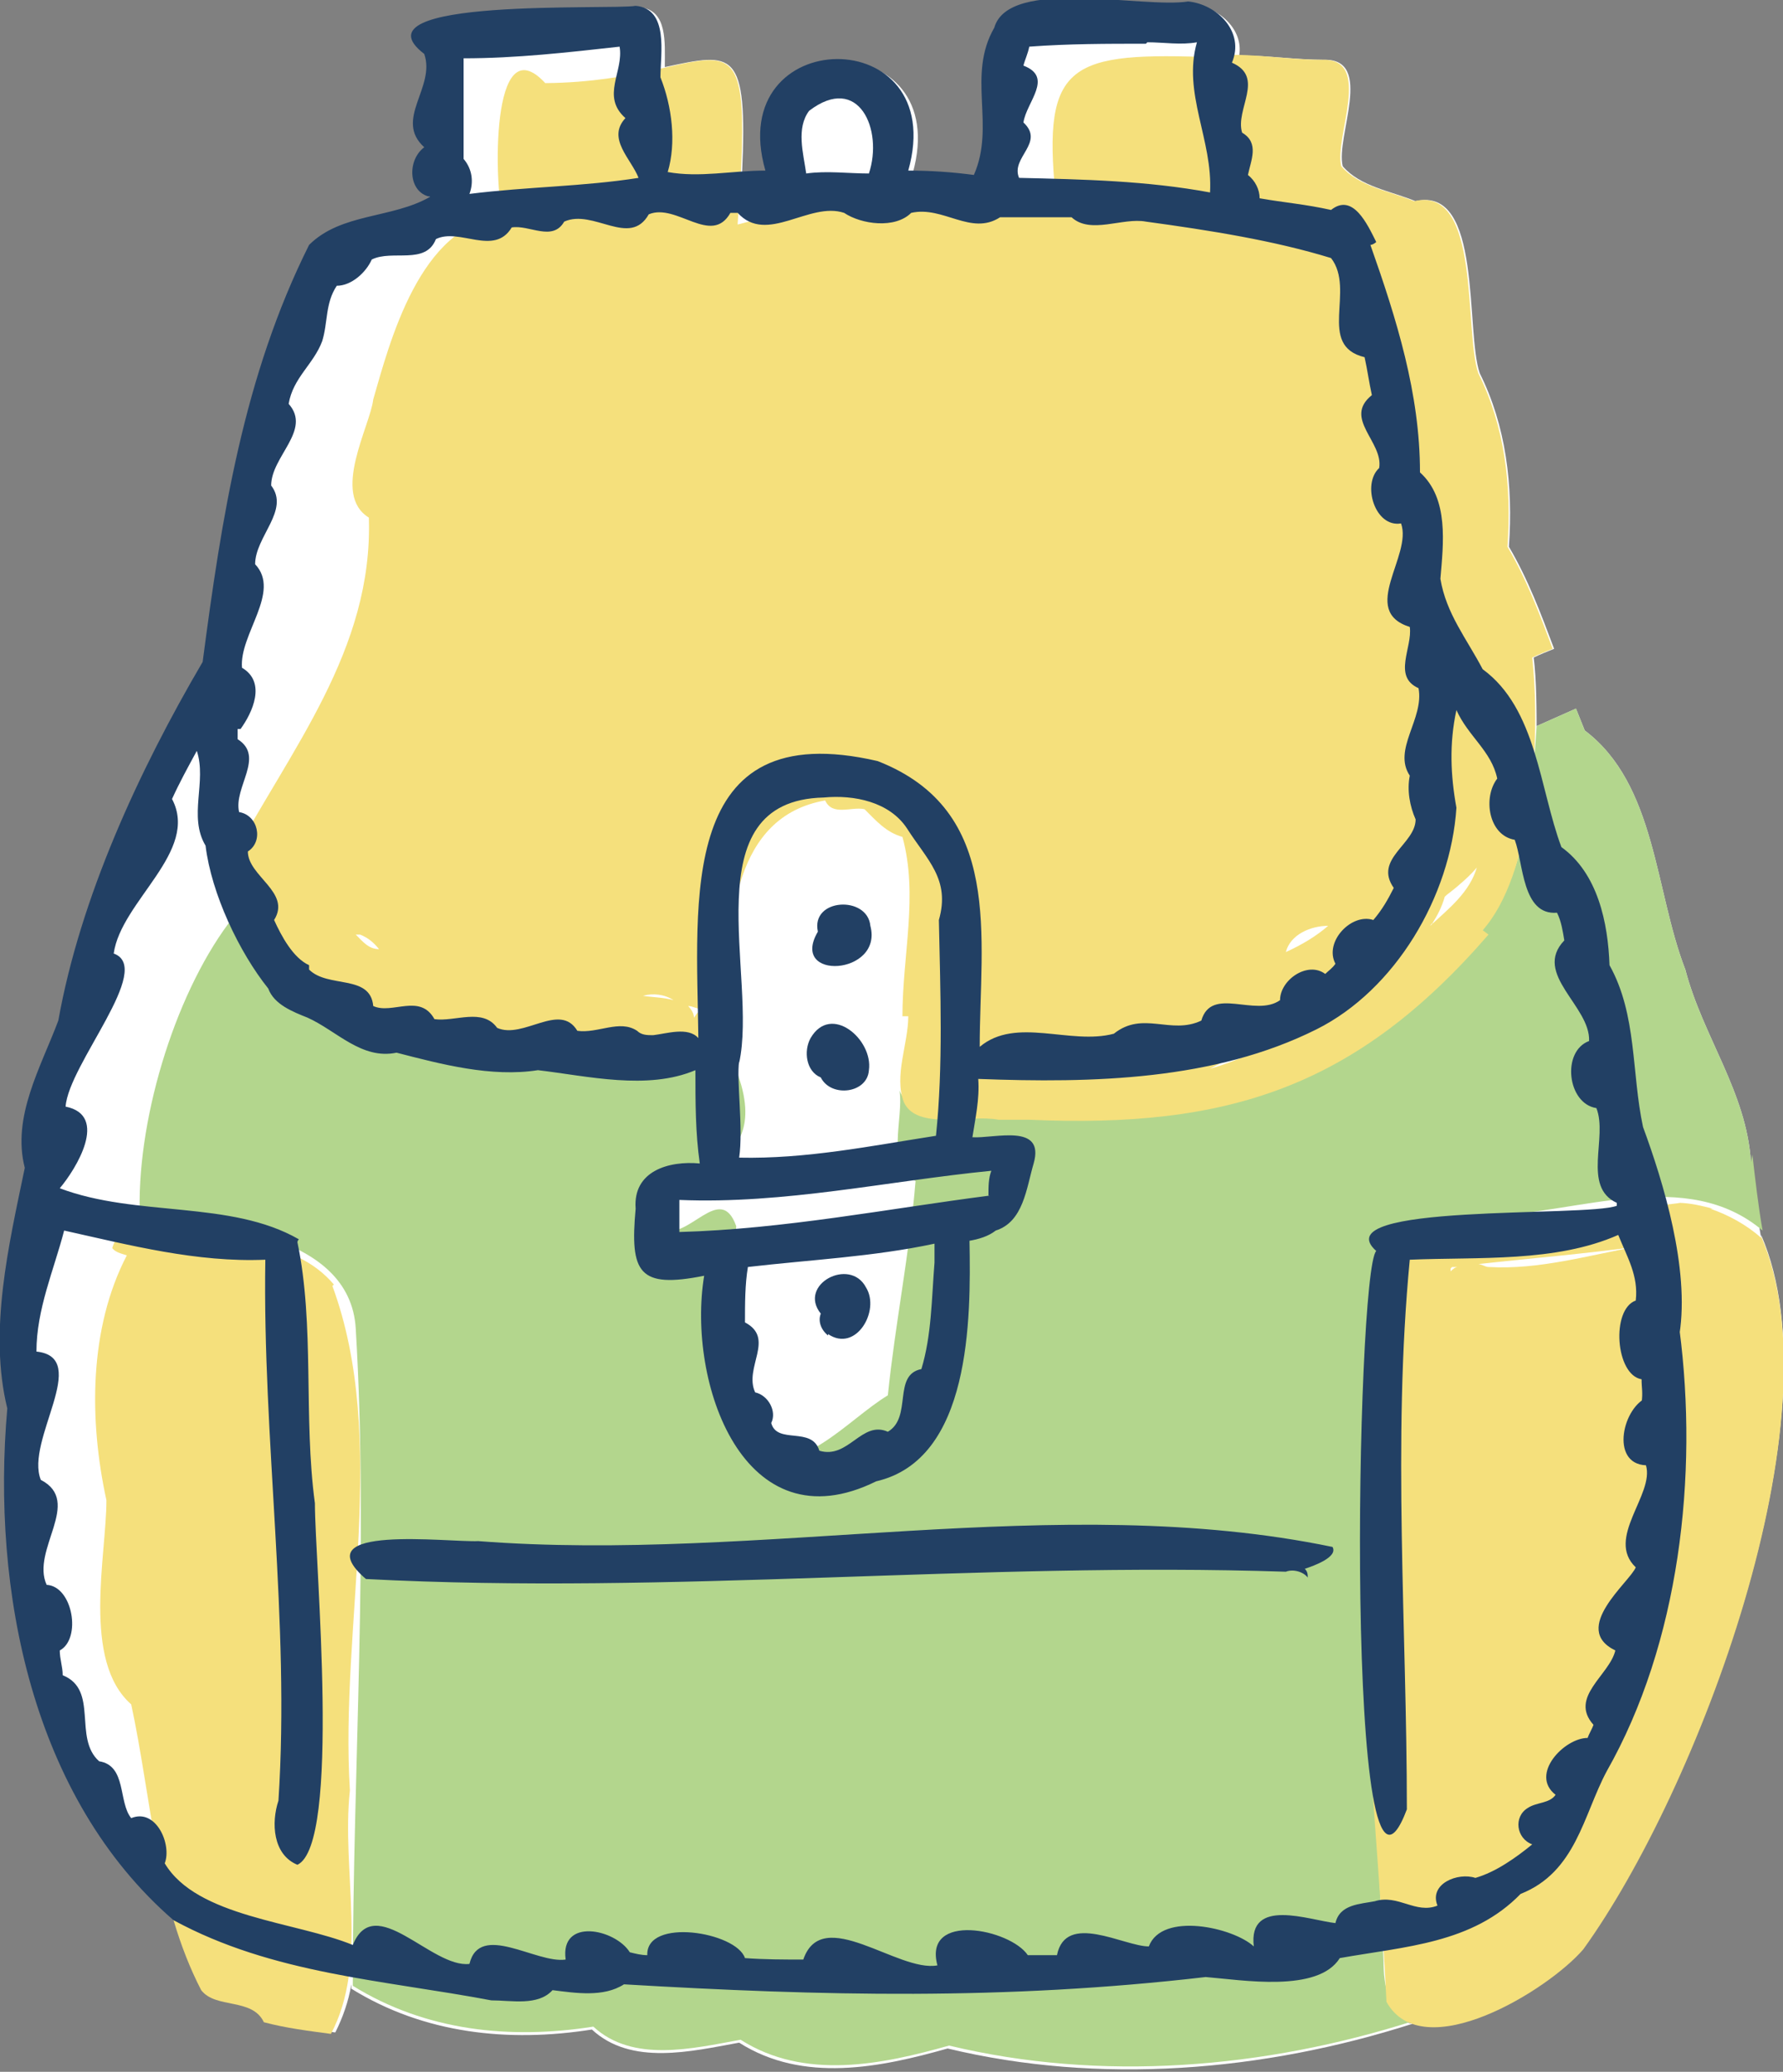 <?xml version="1.0" encoding="UTF-8"?>
<svg xmlns="http://www.w3.org/2000/svg" id="a" viewBox="0 0 122.3 142.1"><rect x="0" y="0" width="122.3" height="142.1" fill="#808080" stroke="none"/><path d="M120.8,84.9c-.3-1.7-.5-3.5-.7-5.2-.3-4.8-3.3-8.6-4.5-13.2-2.1-5.4-2-12.7-6.9-16.4-.2-.5-.4-1-.6-1.5-.9.4-1.8.8-2.7,1.2,0,.4,0,.7,0,1,0-2.1,0-4.1-.2-5.7.4-.2.9-.4,1.4-.6-.9-2.4-1.8-4.8-3.1-7,.3-4.2-.2-8.3-2-11.9-1-2.9.2-12.9-4.4-11.8-1.7-.7-3.8-1-5-2.4-.5-2,2.2-7.4-1.3-7.3-1.9,0-3.9-.3-5.8-.3.3-1.8-1.4-3.3-3.2-3.5-3.1.5-12.3-1.7-13.3,1.8-1.9,3.3.1,6.7-1.4,10.1-1.5-.2-3-.3-4.5-.3,2.9-10.3-12.7-10.1-9.8,0-.6,0-1.3,0-1.9,0,.4-8.6-.6-8.3-5.3-7.3,0-1.7.2-3.9-1.7-4.1-1.6.3-19.6-.6-14.5,3.3.8,2.3-2.1,4.5,0,6.4-1.2.9-1.1,3.1.4,3.4-2.6,1.5-6.1,1.1-8.3,3.3-4.5,9-6,18.7-7.3,28.6-4.4,7.5-8.4,16.2-9.9,24.6-1.2,3.2-3.2,6.6-2.3,10.1-1.1,5.3-2.5,11.2-1.2,16.5-1.1,12.5,1.7,26.7,11.4,35.1,0,0,0,0,0,0,.5,1.6,1.1,3.1,1.9,4.6,1,1.3,3.5.5,4.3,2.2,1.5.4,3.1.6,4.6.8.5-1,.9-2.1,1.1-3.3,0,.1,0,.2,0,.3,5,3.1,10.8,3.7,16.5,2.8,2.7,2.5,6.8,1.5,10.1.9,4.4,2.8,9.7,1.7,14.3.4,10.4,2.5,21.6,1.6,31.9-1.7-.9-.1-1.4-.8-1.7-1.6h0c2.6,4.5,11.1-.9,13.4-3.6,7.8-10.8,17.6-36.5,12.2-48.9h0Z" fill="#fff" stroke-width="0"/><path d="M120.1,79.7c-.3-4.8-3.3-8.6-4.5-13.2-2.1-5.4-2-12.7-6.9-16.4-.2-.5-.4-1-.6-1.5-.9.4-1.8.8-2.7,1.2-.5,8-1.3,13.3-8,18.1-6.2,6.2-15,9.8-23.7,8.1-3.1,0-10.6,2.2-12-1.2.3,1.9-1,5.2,1.1,6.2-.4,4.9-1.4,9.8-1.9,14.7-2.8,1.7-5.9,5.6-9.4,4.1h0c-.8-5.1-1.4-10.6-1-15.7-1.1-3.1-3.3,1.1-5.1.2-.7-4.6,8.1-3.1,5.1-10.9-1.4.3-2.9,0-4.3-.4-1.7,1-3.6.5-5.3,0-4.3,0-9-.7-13.3-1.6-6.4-.4-8.5-4.1-11.9-8.1-3.8,5.1-6.4,13.8-6.1,20.3,5,.2,14.4,1,14.8,7.5.9,15-.2,30.1-.2,45.1,5,3.1,10.8,3.7,16.5,2.8,2.7,2.5,6.8,1.5,10.1.9,4.4,2.8,9.7,1.7,14.3.4,10.4,2.5,21.6,1.6,31.9-1.7-1.8-.3-2.1-2.5-2.1-4.1-.7-15.2-2.1-30.6.2-45.8,0-4.1,3.4-5.5,7-5.3,6.2-.2,13.6-3.4,18.8,1-.3-1.7-.5-3.5-.7-5.2h0Z" fill="#b3d68d" stroke-width="0"/><path d="M98.2,63.4c.4-.6.7-1.2.9-1.9.2-.2.4-.3.6-.5,0,0,0,0-.1.1.6-.5,1.2-1,1.7-1.6-.5,1.7-1.9,2.8-3.2,4,0,0,.1-.2.2-.2h0ZM88.2,65.3c.3-1.2,1.7-1.8,2.9-1.8-.8.7-1.8,1.3-2.9,1.8h0ZM83,73.3c1.7-.9,3.2-1.7,5.1-2.1-1.7.8-3.3,1.6-5.1,2.1h0ZM64.3,76.6s0,0,0,0c0,0,0,0,0,0h0ZM63.7,76.5s0,0,.1,0c0,0,0,0-.1,0h0ZM63.2,76.4s0,0,.1,0c0,0,0,0-.1,0h0ZM62.8,76.3s0,0,0,0c0,0,0,0,0,0h0ZM62.3,76s0,0,0,0c0,0,0,0,0,0h0ZM62,75.7s0,0,0,.1c0,0,0,0,0-.1h0ZM44.1,68.3c.7-.2,1.5-.1,2.1.3-.7-.2-1.5-.2-2.1-.3h0ZM24.7,64.1c.5.2.9.5,1.3,1-.7,0-1.1-.5-1.6-1,0,0,.2,0,.3,0h0ZM101.7,63.8c3.4-3.8,4-13,3.4-18.7.4-.2.9-.4,1.4-.6-.9-2.4-1.8-4.8-3.1-7,.3-4.2-.2-8.3-2-11.9-1-2.9.2-12.9-4.4-11.8-1.7-.7-3.8-1-5-2.4-.5-2,2.2-7.4-1.3-7.3-2.7,0-5.5-.6-8.3-.2-9.4-.3-11,.7-9.9,10.4-7.3.6-14.7-.9-21.9,1.1,0,0,0,0,0-.1,1.2-16.8-.7-9.7-13.2-9.6-3.8-4.1-3.5,7.2-2.9,9.2-5.7.4-7.8,8.7-8.9,12.5-.2,1.8-2.9,6.5-.3,8.1.3,9.1-5.4,15.9-9.5,23.6.3,0,.6,0,.9.2-.1,2.4,1,4.6,2.7,6.6-3.5,7.7,36.1,9.6,28.6,3.5-.2,0-.3.3-.4.4,0-.3-.2-.6-.4-.8.3,0,.6.2.9.2.4-.5,1-.8,1.7-.8.2-5.2.5-12.4,6.8-13.5.5,1.1,1.8.4,2.7.6.8.8,1.5,1.6,2.6,1.9,1.1,4,0,8.1,0,12.3.1,0,.2,0,.4,0,0,1.9-1,4.1-.3,5.9,0,0,0,0,0,0,.5,1.1,1.9,1.2,3.1,1.2h0c1.1,0,2.3-.2,3.4,0,0,0,0,0,0,0,0,0,.1,0,.2,0,0,0,0,0,0,0,.2,0,.4,0,.5,0,0,0,0,0,0,0,.4,0,.7,0,1.1,0-.1,0-.2,0-.3,0,.2,0,.5,0,.7,0,0,0,0,0-.1,0,13.6.6,22.4-2.2,31.5-12.7h0Z" fill="#f5e07c" stroke-width="0"/><path d="M102.1,86.9c-.2,0-.5-.2-.7-.2,3.6-.4,7.3-.7,10.9-1.2-3.4.6-6.7,1.6-10.2,1.4h0ZM99.5,87.2c0,0,0-.1,0-.2,0,0,0,0,.1-.1.1,0,.3,0,.4,0-.2,0-.4.2-.5.3h0ZM116.5,82.8c-.1,0-.2,0-.4,0,.1,0,.2,0,.4,0h0ZM120.8,84.9c-1-.9-2.3-1.6-3.5-2,0,0,.2,0,.2,0-.8-.2-1.6-.4-2.4-.4,0,0,.1,0,.2,0-6.1.8-13.2.2-18.9,2.6-5.1,16.5-2.1,35.1-1.3,52.2,2.5,4.5,11.1-.8,13.5-3.6,7.8-10.8,17.6-36.5,12.2-48.9h0Z" fill="#f5e07c" stroke-width="0"/><path d="M13.4,84.4c-.3,0-.6-.2-.9-.2.3,0,.6.2.9.2h0ZM22.9,88.1c-2.8-3.3-7.5-2.8-11.2-4.2,0,0,0,0,0,0-1.6-.5-3.5,0-4,1.7.2.3.7.4,1,.5-2.6,5-2.6,11.3-1.4,16.8,0,3.8-1.7,11,1.7,14,1.4,6.5,1.7,13.6,4.8,19.6,1,1.3,3.5.5,4.3,2.2,1.5.4,3.1.6,4.6.8,2.6-4.9.7-11.2,1.3-16.7-.7-11.3,2.7-24-1.2-34.6h0Z" fill="#f5e07c" stroke-width="0"/><path d="M59.7,63.5c-.2-2.1-4.1-1.9-3.6.4-2,3.4,4.5,3,3.6-.4h0Z" fill="#224064" stroke-width="0"/><path d="M56.3,73.9c.7,1.4,3.2,1.1,3.3-.5.3-2.1-2.6-4.6-4-2.2-.5.9-.3,2.3.7,2.7h0Z" fill="#224064" stroke-width="0"/><path d="M56.8,91.5c1.9,1.3,3.6-1.6,2.6-3.2-1.1-2.1-4.7-.2-3.1,1.8-.2.5,0,1.1.5,1.5h0Z" fill="#224064" stroke-width="0"/><path d="M113.1,95.8c-1.8.6-2.7,4.6-.2,4.7.6,2-2.8,5-.7,7-.4,1-4.5,4.2-1.4,5.7-.4,1.7-3.2,3.2-1.5,5.1-.1.3-.3.6-.4.9-1.6,0-4,2.5-2.2,3.9-.4.6-1.3.5-1.9.9-1,.6-.8,2.1.3,2.5-1.1.9-2.5,1.9-3.9,2.3-1.2-.4-3.2.4-2.6,1.9-1.5.6-2.7-.8-4.3-.3-1,.2-2.4.2-2.7,1.5-1.8-.2-6-1.8-5.6,1.6-1.4-1.3-6.3-2.4-7.2,0-1.7,0-5.7-2.4-6.3.6-.7,0-1.3,0-2,0-1.2-1.8-7.2-3-6.2.7-2.7.5-7.9-4.2-9.2-.4-1.3,0-2.7,0-4-.1-.6-1.8-6.8-2.8-6.7-.2-.4,0-.8-.1-1.2-.2-1-1.6-4.8-2.4-4.4.5-2,.3-5.9-2.6-6.6.3-2.6.3-6.5-5-8-1.3-3.9-1.6-10.7-1.9-12.9-5.6.5-1.3-.6-3.8-2.3-3.1-.9-1.1-.3-3.6-2.2-3.9-1.8-1.6,0-4.9-2.5-5.9,0-.6-.2-1.1-.2-1.7,1.5-.8.9-4.4-.9-4.5-1.1-2.4,2.5-5.7-.4-7.2-1.1-2.7,3.5-8.4-.3-8.8,0-2.9,1.2-5.6,1.9-8.3,4.5,1,9.1,2.2,13.8,2-.2,12.3,1.7,24.8.9,37.1-.5,1.5-.4,3.7,1.3,4.4,3-1.4,1.2-20.7,1.2-24.8-.8-5.9,0-12.2-1.2-17.9,0,0,0-.1.1-.2-4.7-2.7-11.1-1.5-16.4-3.5,1.1-1.3,3.4-5,.4-5.6.2-2.9,6.1-9.5,3.3-10.5.5-3.6,5.9-7,4-10.6.5-1.1,1.1-2.2,1.7-3.3.7,2.1-.6,4.5.6,6.5.4,3.3,2.3,7.3,4.3,9.8.4,1.1,1.7,1.6,2.7,2,2,.9,3.7,2.9,6.1,2.4,3.1.8,6.5,1.7,9.7,1.2,3.4.4,7.5,1.4,10.8,0,0,2.2,0,4.3.3,6.4-2.1-.2-4.6.5-4.4,3.1-.4,4.4.2,5.5,4.7,4.6-1.2,7.3,2.7,18.6,11.8,14.1,6.5-1.5,6.5-11.1,6.4-16.5.6-.1,1.3-.3,1.8-.7,1.9-.6,2.1-2.9,2.6-4.6.8-2.8-2.7-1.7-4.2-1.8.2-1.3.5-2.6.4-4,7.9.3,16.2.1,23.2-3.4,5.4-2.7,9.2-9.1,9.6-15.2-.4-2.2-.5-4.4,0-6.7.8,1.8,2.4,2.8,2.8,4.7-1,1.3-.6,3.9,1.2,4.2.6,1.6.5,5.2,2.9,5,.3.6.4,1.3.5,1.9-2.2,2.3,1.8,4.5,1.7,6.9-1.9.7-1.5,4.3.5,4.6.8,2-1,5.4,1.4,6.5,0,0,0,.1,0,.2-2.1.8-20.2-.2-16.5,3.1-1.4,1.4-2.2,49.7,2.1,38.3,0-12.5-1-25.2.2-37.7,4.7-.2,10,.2,14.3-1.7.6,1.5,1.4,2.8,1.2,4.5-1.7.6-1.4,5.1.4,5.4,0,.6.1.9,0,1.6h0ZM50.7,72.9c1.3-5.9-3.3-18,5.8-18.2,2.1-.2,4.5.3,5.7,2.1,1.4,2.2,3,3.5,2.2,6.3.1,4.9.3,10-.2,14.8-4.5.7-8.9,1.6-13.5,1.5.3-2-.2-5.4,0-6.6h0ZM64.1,86.6c-.2,2.5-.2,5-.9,7.3-2,.4-.6,3.3-2.3,4.3-1.8-.8-2.7,1.9-4.7,1.3-.5-1.7-2.9-.4-3.3-1.9.4-.8-.2-1.9-1.1-2.1-.8-1.7,1.4-3.7-.7-4.8,0-1.3,0-2.6.2-3.8,4.3-.5,8.6-.7,12.8-1.6,0,.4,0,.9,0,1.3h0ZM67.9,82c-7,.9-14.1,2.3-21.3,2.5,0-.7,0-1.5,0-2.2,7.2.3,14.3-1.3,21.4-2-.2.5-.2,1.1-.2,1.7h0ZM16.5,50c.8-1.1,1.8-3.2.1-4.2-.2-2.3,2.7-5.2.9-7.1,0-1.9,2.4-3.7,1.1-5.4,0-2,2.8-3.8,1.2-5.6.3-1.8,1.7-2.7,2.3-4.3.4-1.3.2-2.6,1-3.8,1,0,2-.9,2.4-1.8,1.4-.7,3.7.4,4.4-1.4,1.6-.8,4,1.2,5.2-.8,1.2-.2,2.8,1,3.6-.4,2-.9,4.5,1.8,5.8-.5,1.9-.8,4.3,2.2,5.6-.1.2,0,.3,0,.5,0,2,2.2,4.9-.8,7.3,0,1.2.8,3.5,1.1,4.6,0,2.2-.5,4.1,1.6,6.1.3,1.6,0,3.3,0,4.9,0,1.3,1.2,3.5,0,5.1.3,4.4.6,8.8,1.3,12.7,2.5,1.7,2.2-1,6,2.3,6.8.2.9.3,1.7.5,2.6-2,1.6.8,3.2.5,5-1.2,1.1-.3,4.1,1.5,3.8.8,2.2-2.9,6,.6,7.1.2,1.4-1.2,3.4.6,4.2.4,2.1-1.8,4.2-.6,6-.2,1,0,2.1.4,3,0,1.7-2.9,2.7-1.5,4.7-.4.8-.8,1.5-1.4,2.2-1.5-.5-3.4,1.5-2.6,3-.2.3-.5.5-.7.7-1.2-.9-3.1.4-3.1,1.8-1.7,1.2-4.7-1-5.4,1.4-2.1,1-4-.7-6,.9-3,.8-6.7-1.2-9.2.9,0-7.5,1.7-16.2-7-19.6-13.8-3.2-12.4,9.6-12.3,19-.7-.8-2.2-.3-3.1-.2-.4,0-.8,0-1.1-.3-1.2-.8-2.7.2-4.1,0-1.2-2-3.7.6-5.5-.2-1-1.4-2.9-.4-4.3-.6-1-1.8-2.9-.3-4.2-.9-.2-2.2-3.1-1.2-4.4-2.5,0,0,0-.2,0-.3-1.1-.5-1.9-2-2.4-3.1,1.2-1.9-1.8-3-1.8-4.7,1.1-.7.7-2.5-.6-2.7-.4-1.7,1.8-3.8-.1-5,0-.2,0-.5,0-.7h0ZM31.8,10.8c0-2.3,0-4.4,0-6.8,3.6,0,7.1-.4,10.7-.8.3,1.7-1.3,3.4.4,4.9-1.3,1.4.4,2.8.9,4.1-3.8.6-7.6.6-11.6,1.1.3-.8.2-1.7-.4-2.4h0ZM55.5,7.6c3.4-2.6,5.1,1.3,4.1,4.3-1.4,0-2.9-.2-4.3,0-.2-1.4-.7-3.1.2-4.3h0ZM78.7,2.9c1.1,0,2.3.2,3.4,0-1,3.5,1.1,6.7.9,10.3-4.3-.8-8.7-.9-13.1-1-.6-1.4,1.8-2.4.3-3.8.2-1.4,2.1-3.1,0-3.9.1-.4.3-.8.4-1.3,2.7-.2,5.3-.2,8-.2h0ZM115.2,91.5c.7-4.5-1.1-10.4-2.5-14.2-.8-3.7-.4-7.7-2.3-11.1-.1-2.9-.8-6.3-3.3-8.1-1.5-4-1.7-9.5-5.4-12.2-1.1-2.1-2.5-3.8-2.9-6.2.2-2.4.6-5.5-1.4-7.3,0-5.4-1.6-10.5-3.4-15.6.1,0,.3-.1.4-.2-.6-1.2-1.6-3.4-3.1-2.2-1.8-.4-3.2-.5-4.9-.8,0-.6-.3-1.2-.8-1.6.2-1,.8-2.2-.4-2.9-.5-1.6,1.6-3.8-.7-4.8.9-2.1-1-4-3-4.2-3.1.5-12.3-1.7-13.3,1.8-1.9,3.3.1,6.7-1.4,10.1-1.5-.2-3-.3-4.5-.3,2.9-10.3-12.7-10.1-9.8,0-2.3,0-4.5.5-6.7.1.6-2,.3-4.5-.5-6.5,0-1.6.6-4.7-1.7-4.9-1.6.3-19.6-.6-14.5,3.3.8,2.3-2.1,4.5,0,6.4-1.2.9-1.1,3.1.4,3.4-2.6,1.5-6.1,1.1-8.3,3.3-4.5,9-6,18.7-7.3,28.6-4.4,7.5-8.4,16.2-9.9,24.6-1.2,3.2-3.2,6.6-2.3,10.1-1.1,5.3-2.5,11.2-1.2,16.5-1.1,12.5,1.7,26.7,11.4,35.1,6.8,3.7,14.4,4.1,21.8,5.5,1.4,0,3.2.4,4.2-.7,1.6.2,3.5.5,4.9-.4,13.6.8,26.1,1.1,39.9-.5,2.5.2,7.7,1.1,9.2-1.3,4.5-.8,9.1-1,12.4-4.4,3.8-1.5,4.3-5.4,5.9-8.4,5-8.8,6.3-20.3,5-30.3h0Z" fill="#224064" stroke-width="0"/><path d="M91.4,106.1c-18.8-3.9-39.2,1.1-58.6-.4-2,.1-12.1-1.2-7.7,2.6,21.1,1.1,42-1.2,63.1-.5,0,0,0,0,0,0,.5-.2,1.2,0,1.5.4,0-.2,0-.4-.2-.6.6-.2,2.3-.8,1.9-1.5h0Z" fill="#224064" stroke-width="0"/></svg>
